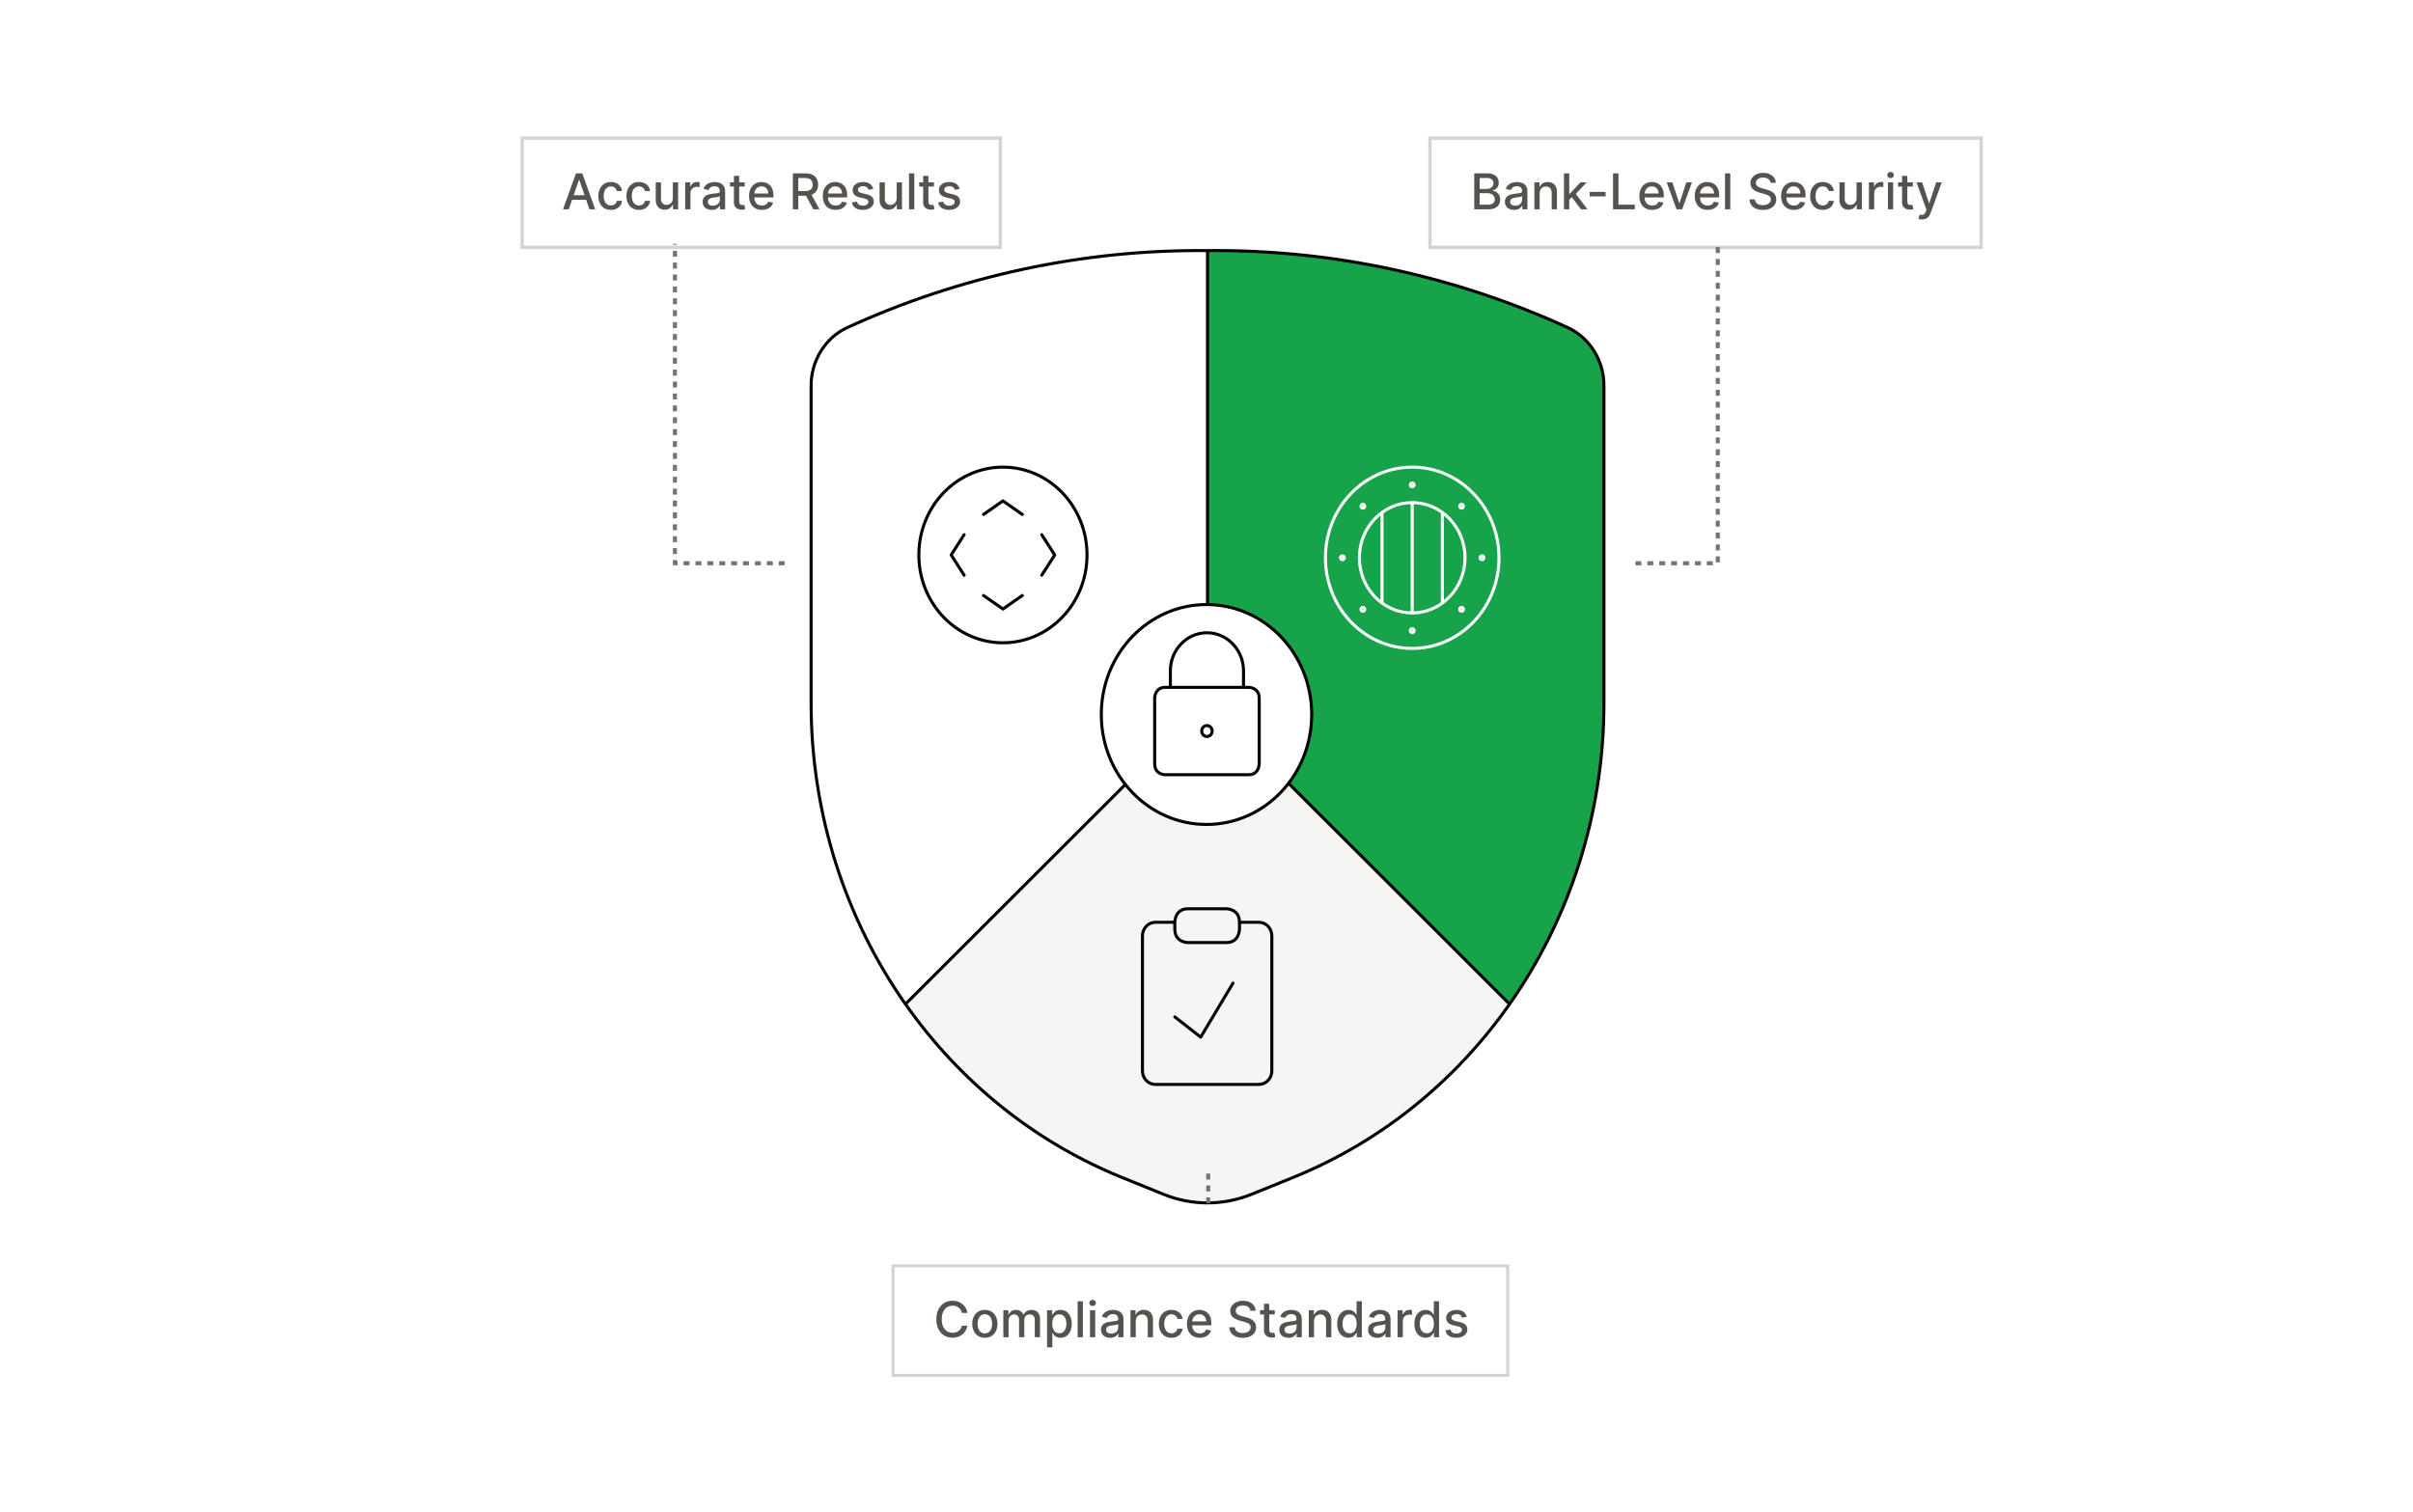 <svg width="726" height="455" viewBox="0 0 726 455" fill="none" xmlns="http://www.w3.org/2000/svg">
<g style="mix-blend-mode:luminosity">
<rect width="726" height="455" fill="white"/>
<path d="M482.572 211.397V116.23C482.631 108.72 478.479 101.868 471.958 98.709C437.727 82.998 400.693 75.059 363.306 75.419V211.397L454.189 302.203C472.281 276.434 482.624 244.815 482.572 211.397Z" fill="#16A34A"/>
<path d="M337.401 354.303L350.127 359.462C358.607 362.889 368.005 362.889 376.485 359.462L389.211 354.303C415.778 343.496 438.062 325.174 454.189 302.203L363.306 211.397L272.423 302.203C288.55 325.174 310.834 343.496 337.401 354.303Z" fill="#F5F5F3"/>
<path d="M244.039 116.23V211.397C243.987 244.815 254.331 276.434 272.423 302.203L363.306 211.397V75.419C325.919 75.059 288.885 82.998 254.654 98.709C248.132 101.868 243.981 108.72 244.039 116.23Z" fill="white"/>
<path d="M363.306 75.419C400.693 75.059 437.727 82.998 471.958 98.709C478.479 101.868 482.631 108.72 482.572 116.23V211.397C482.624 244.815 472.281 276.434 454.189 302.203M363.306 75.419C325.919 75.059 288.885 82.998 254.654 98.709C248.132 101.868 243.981 108.72 244.039 116.23V211.397C243.987 244.815 254.331 276.434 272.423 302.203M363.306 75.419V211.397M363.306 211.397L272.423 302.203M363.306 211.397L454.189 302.203M272.423 302.203C288.55 325.174 310.834 343.496 337.401 354.303L350.127 359.462C358.607 362.889 368.005 362.889 376.485 359.462L389.211 354.303C415.778 343.496 438.062 325.174 454.189 302.203" stroke="black" stroke-width="0.917" stroke-linecap="round" stroke-linejoin="round"/>
<path d="M295.915 154.823L301.754 150.756L307.592 154.823M295.915 179.223L301.754 183.289L307.592 179.223M313.43 160.923L317.322 167.023L313.43 173.123M290.077 160.923L286.185 167.023L290.077 173.123M276.455 167.023C276.455 181.621 287.781 193.456 301.754 193.456C315.726 193.456 327.052 181.621 327.052 167.023C327.052 152.424 315.726 140.59 301.754 140.59C287.781 140.59 276.455 152.424 276.455 167.023Z" stroke="black" stroke-width="0.917" stroke-linecap="round" stroke-linejoin="round"/>
<path d="M424.89 184.475C416.112 184.475 408.997 177.041 408.997 167.87C408.997 158.699 416.112 151.265 424.89 151.265M424.89 184.475C433.667 184.475 440.782 177.041 440.782 167.87C440.782 158.699 433.667 151.265 424.89 151.265M424.89 184.475V151.265M415.808 154.251V181.496M433.971 154.239V181.496M424.89 145.334C425.203 145.334 425.457 145.6 425.457 145.927C425.457 146.255 425.203 146.52 424.89 146.52C424.576 146.52 424.322 146.255 424.322 145.927C424.322 145.6 424.576 145.334 424.89 145.334ZM446.458 167.87C446.458 168.198 446.204 168.463 445.891 168.463C445.577 168.463 445.323 168.198 445.323 167.87C445.323 167.542 445.577 167.277 445.891 167.277C446.204 167.277 446.458 167.542 446.458 167.87ZM424.89 190.406C424.577 190.404 424.323 190.14 424.322 189.813C424.323 189.486 424.577 189.221 424.89 189.22C425.203 189.22 425.457 189.485 425.457 189.813C425.457 190.14 425.203 190.406 424.89 190.406ZM403.321 167.87C403.321 167.542 403.575 167.277 403.888 167.277C404.202 167.277 404.456 167.542 404.456 167.87C404.456 168.198 404.202 168.463 403.888 168.463C403.575 168.463 403.321 168.198 403.321 167.87ZM409.637 151.936C409.744 151.825 409.888 151.762 410.039 151.762C410.19 151.762 410.334 151.825 410.441 151.936C410.662 152.168 410.662 152.542 410.441 152.773C410.334 152.885 410.19 152.948 410.039 152.948C409.888 152.948 409.744 152.885 409.637 152.773C409.416 152.542 409.416 152.168 409.637 151.936ZM440.14 151.934C440.247 152.045 440.307 152.196 440.307 152.354C440.307 152.511 440.247 152.662 440.14 152.773C439.918 153.004 439.56 153.004 439.338 152.773C439.232 152.662 439.172 152.511 439.172 152.354C439.172 152.196 439.232 152.045 439.338 151.934C439.56 151.703 439.918 151.703 440.14 151.934ZM440.142 183.804C439.92 184.035 439.561 184.035 439.338 183.804C439.118 183.572 439.118 183.198 439.338 182.966C439.445 182.855 439.589 182.792 439.74 182.792C439.891 182.792 440.036 182.855 440.142 182.966C440.363 183.198 440.363 183.572 440.142 183.804ZM409.639 183.806C409.533 183.695 409.473 183.544 409.473 183.386C409.473 183.229 409.533 183.078 409.639 182.966C409.861 182.736 410.219 182.736 410.441 182.966C410.548 183.078 410.608 183.229 410.608 183.386C410.608 183.544 410.548 183.695 410.441 183.806C410.219 184.037 409.861 184.037 409.639 183.806ZM398.78 167.87C398.78 182.936 410.47 195.15 424.89 195.15C439.309 195.15 450.999 182.936 450.999 167.87C450.999 152.804 439.309 140.59 424.89 140.59C410.47 140.59 398.78 152.804 398.78 167.87Z" stroke="white" stroke-width="0.917" stroke-linecap="round" stroke-linejoin="round"/>
<path d="M372.925 277.578H378.763C380.912 277.578 382.655 279.399 382.655 281.645V322.31C382.655 324.556 380.912 326.377 378.763 326.377H347.626C345.476 326.377 343.734 324.556 343.734 322.31V281.645C343.734 279.399 345.476 277.578 347.626 277.578H353.464M372.925 277.578C372.925 273.511 369.033 273.511 369.033 273.511H357.356C353.464 273.511 353.464 277.578 353.464 277.578M372.925 277.578V279.611C372.925 279.611 372.925 283.678 369.033 283.678H357.356C357.356 283.678 353.464 283.678 353.464 279.611V277.578M353.464 306.044L361.248 312.144L370.979 295.878" stroke="black" stroke-width="0.917" stroke-linecap="round" stroke-linejoin="round"/>
<path d="M363 181.948C380.462 181.948 394.651 196.744 394.651 215.039C394.651 233.333 380.462 248.129 363 248.129C345.538 248.129 331.349 233.333 331.349 215.039C331.349 196.744 345.538 181.948 363 181.948Z" fill="white" stroke="black" stroke-width="0.917"/>
<path d="M374.14 206.868V201.938C374.14 195.585 369.211 190.435 363.131 190.435C357.051 190.435 352.122 195.585 352.122 201.938L352.122 206.868M350.549 206.868H375.713C375.713 206.868 378.859 206.868 378.859 210.155V229.874C378.859 229.874 378.859 233.16 375.713 233.16H350.549C350.549 233.16 347.404 233.16 347.404 229.874V210.155C347.404 210.155 347.404 206.868 350.549 206.868ZM361.558 220.014C361.558 220.922 362.262 221.657 363.131 221.657C364 221.657 364.704 220.922 364.704 220.014C364.704 219.107 364 218.371 363.131 218.371C362.262 218.371 361.558 219.107 361.558 220.014Z" stroke="black" stroke-width="0.917" stroke-linecap="round" stroke-linejoin="round"/>
<rect x="430.224" y="41.558" width="165.84" height="32.896" stroke="#D5D3D1" stroke-width="0.993"/>
<path d="M443.554 63.006V52.173H447.521C448.29 52.173 448.926 52.3 449.431 52.553C449.935 52.804 450.312 53.144 450.563 53.574C450.813 54.001 450.938 54.483 450.938 55.019C450.938 55.47 450.855 55.851 450.69 56.161C450.524 56.468 450.302 56.715 450.023 56.902C449.748 57.085 449.445 57.219 449.113 57.304V57.409C449.473 57.427 449.824 57.543 450.166 57.759C450.511 57.97 450.797 58.272 451.023 58.663C451.249 59.054 451.361 59.531 451.361 60.091C451.361 60.645 451.231 61.142 450.97 61.583C450.713 62.02 450.314 62.368 449.774 62.625C449.235 62.879 448.546 63.006 447.706 63.006H443.554ZM445.188 61.604H447.548C448.33 61.604 448.891 61.453 449.23 61.149C449.568 60.846 449.737 60.467 449.737 60.012C449.737 59.67 449.651 59.356 449.478 59.07C449.305 58.785 449.059 58.557 448.738 58.388C448.42 58.219 448.043 58.134 447.606 58.134H445.188V61.604ZM445.188 56.859H447.378C447.745 56.859 448.075 56.789 448.367 56.648C448.664 56.507 448.898 56.309 449.071 56.055C449.247 55.798 449.335 55.495 449.335 55.145C449.335 54.698 449.178 54.322 448.865 54.019C448.551 53.715 448.069 53.564 447.421 53.564H445.188V56.859ZM455.538 63.186C455.023 63.186 454.557 63.091 454.141 62.9C453.725 62.706 453.395 62.426 453.152 62.059C452.912 61.692 452.792 61.243 452.792 60.71C452.792 60.252 452.88 59.874 453.057 59.578C453.233 59.282 453.471 59.047 453.771 58.875C454.071 58.702 454.406 58.571 454.776 58.483C455.146 58.395 455.523 58.328 455.908 58.282C456.395 58.226 456.789 58.18 457.093 58.145C457.396 58.106 457.616 58.044 457.754 57.96C457.891 57.875 457.96 57.737 457.96 57.547V57.51C457.96 57.048 457.83 56.69 457.569 56.436C457.311 56.182 456.927 56.055 456.416 56.055C455.883 56.055 455.464 56.173 455.157 56.41C454.853 56.642 454.644 56.902 454.527 57.187L453.041 56.849C453.217 56.355 453.475 55.956 453.813 55.653C454.155 55.346 454.548 55.124 454.993 54.987C455.437 54.846 455.904 54.775 456.395 54.775C456.719 54.775 457.063 54.814 457.426 54.892C457.793 54.966 458.135 55.103 458.452 55.304C458.773 55.505 459.036 55.793 459.24 56.166C459.445 56.537 459.547 57.018 459.547 57.61V63.006H458.003V61.895H457.939C457.837 62.1 457.683 62.301 457.479 62.498C457.274 62.696 457.012 62.86 456.691 62.99C456.37 63.12 455.985 63.186 455.538 63.186ZM455.881 61.916C456.319 61.916 456.692 61.83 457.003 61.657C457.317 61.484 457.555 61.259 457.717 60.98C457.883 60.698 457.966 60.396 457.966 60.075V59.028C457.909 59.084 457.8 59.137 457.638 59.187C457.479 59.233 457.297 59.273 457.093 59.308C456.888 59.34 456.689 59.37 456.495 59.398C456.301 59.423 456.139 59.444 456.008 59.462C455.702 59.501 455.421 59.566 455.167 59.658C454.917 59.749 454.716 59.882 454.564 60.054C454.416 60.224 454.342 60.449 454.342 60.731C454.342 61.123 454.487 61.419 454.776 61.62C455.065 61.818 455.434 61.916 455.881 61.916ZM463.235 58.182V63.006H461.654V54.881H463.172V56.203H463.272C463.459 55.773 463.752 55.428 464.15 55.167C464.553 54.906 465.059 54.775 465.669 54.775C466.222 54.775 466.707 54.892 467.123 55.124C467.539 55.353 467.862 55.696 468.091 56.151C468.321 56.605 468.435 57.168 468.435 57.838V63.006H466.854V58.028C466.854 57.439 466.7 56.979 466.393 56.648C466.087 56.313 465.665 56.145 465.129 56.145C464.762 56.145 464.436 56.225 464.15 56.383C463.868 56.542 463.644 56.775 463.479 57.081C463.316 57.385 463.235 57.752 463.235 58.182ZM472.011 60.25L472 58.319H472.275L475.513 54.881H477.406L473.714 58.795H473.466L472.011 60.25ZM470.556 63.006V52.173H472.138V63.006H470.556ZM475.687 63.006L472.778 59.145L473.868 58.039L477.629 63.006H475.687ZM483.082 57.743V59.113H478.279V57.743H483.082ZM485.317 63.006V52.173H486.952V61.599H491.86V63.006H485.317ZM497.1 63.17C496.299 63.17 495.61 62.999 495.032 62.657C494.457 62.311 494.012 61.826 493.699 61.202C493.388 60.574 493.233 59.839 493.233 58.996C493.233 58.164 493.388 57.431 493.699 56.796C494.012 56.161 494.45 55.666 495.01 55.309C495.575 54.953 496.234 54.775 496.989 54.775C497.447 54.775 497.892 54.851 498.322 55.003C498.752 55.154 499.138 55.392 499.48 55.717C499.822 56.041 500.092 56.463 500.29 56.981C500.487 57.496 500.586 58.122 500.586 58.859V59.419H494.127V58.235H499.036C499.036 57.819 498.951 57.45 498.782 57.129C498.613 56.805 498.375 56.549 498.068 56.362C497.765 56.175 497.408 56.082 496.999 56.082C496.555 56.082 496.167 56.191 495.836 56.41C495.508 56.625 495.254 56.907 495.074 57.256C494.898 57.602 494.809 57.977 494.809 58.383V59.308C494.809 59.852 494.905 60.313 495.095 60.694C495.289 61.075 495.559 61.366 495.904 61.567C496.25 61.765 496.654 61.863 497.116 61.863C497.416 61.863 497.689 61.821 497.936 61.736C498.183 61.648 498.396 61.518 498.576 61.345C498.756 61.172 498.893 60.959 498.988 60.705L500.485 60.975C500.365 61.416 500.15 61.802 499.84 62.133C499.533 62.461 499.147 62.717 498.682 62.9C498.22 63.08 497.692 63.17 497.1 63.17ZM509.059 54.881L506.112 63.006H504.419L501.468 54.881H503.166L505.224 61.133H505.308L507.361 54.881H509.059ZM513.77 63.17C512.97 63.17 512.28 62.999 511.702 62.657C511.127 62.311 510.683 61.826 510.369 61.202C510.059 60.574 509.904 59.839 509.904 58.996C509.904 58.164 510.059 57.431 510.369 56.796C510.683 56.161 511.12 55.666 511.681 55.309C512.245 54.953 512.905 54.775 513.659 54.775C514.118 54.775 514.562 54.851 514.992 55.003C515.422 55.154 515.809 55.392 516.151 55.717C516.493 56.041 516.763 56.463 516.96 56.981C517.157 57.496 517.256 58.122 517.256 58.859V59.419H510.798V58.235H515.706C515.706 57.819 515.622 57.45 515.452 57.129C515.283 56.805 515.045 56.549 514.738 56.362C514.435 56.175 514.079 56.082 513.67 56.082C513.225 56.082 512.838 56.191 512.506 56.41C512.178 56.625 511.924 56.907 511.744 57.256C511.568 57.602 511.48 57.977 511.48 58.383V59.308C511.48 59.852 511.575 60.313 511.766 60.694C511.959 61.075 512.229 61.366 512.575 61.567C512.92 61.765 513.324 61.863 513.786 61.863C514.086 61.863 514.359 61.821 514.606 61.736C514.853 61.648 515.066 61.518 515.246 61.345C515.426 61.172 515.564 60.959 515.659 60.705L517.156 60.975C517.036 61.416 516.821 61.802 516.51 62.133C516.204 62.461 515.817 62.717 515.352 62.9C514.89 63.08 514.363 63.17 513.77 63.17ZM520.593 52.173V63.006H519.011V52.173H520.593ZM532.698 55.019C532.642 54.518 532.409 54.13 532 53.855C531.591 53.576 531.076 53.437 530.455 53.437C530.011 53.437 529.627 53.507 529.302 53.648C528.978 53.786 528.726 53.976 528.546 54.22C528.369 54.46 528.281 54.733 528.281 55.04C528.281 55.297 528.341 55.519 528.461 55.706C528.584 55.893 528.745 56.05 528.942 56.177C529.143 56.3 529.359 56.404 529.588 56.489C529.817 56.57 530.037 56.637 530.249 56.69L531.307 56.965C531.653 57.05 532.007 57.164 532.37 57.309C532.733 57.453 533.07 57.644 533.38 57.88C533.691 58.117 533.941 58.409 534.132 58.758C534.326 59.107 534.423 59.525 534.423 60.012C534.423 60.626 534.264 61.17 533.946 61.647C533.633 62.123 533.176 62.498 532.576 62.773C531.98 63.048 531.259 63.186 530.413 63.186C529.602 63.186 528.9 63.057 528.308 62.8C527.715 62.542 527.251 62.177 526.916 61.705C526.581 61.229 526.396 60.664 526.361 60.012H528.001C528.033 60.403 528.16 60.73 528.382 60.991C528.607 61.248 528.895 61.44 529.244 61.567C529.597 61.691 529.983 61.752 530.402 61.752C530.864 61.752 531.275 61.68 531.635 61.535C531.998 61.387 532.284 61.183 532.492 60.922C532.7 60.657 532.804 60.349 532.804 59.996C532.804 59.675 532.712 59.413 532.529 59.208C532.349 59.003 532.104 58.834 531.794 58.7C531.487 58.566 531.139 58.448 530.751 58.346L529.471 57.997C528.604 57.76 527.916 57.413 527.408 56.955C526.904 56.496 526.652 55.889 526.652 55.135C526.652 54.511 526.821 53.966 527.16 53.5C527.498 53.035 527.957 52.673 528.535 52.416C529.113 52.155 529.766 52.025 530.492 52.025C531.226 52.025 531.873 52.153 532.434 52.411C532.998 52.668 533.442 53.023 533.767 53.474C534.091 53.922 534.26 54.437 534.274 55.019H532.698ZM539.751 63.17C538.95 63.17 538.261 62.999 537.682 62.657C537.107 62.311 536.663 61.826 536.349 61.202C536.039 60.574 535.884 59.839 535.884 58.996C535.884 58.164 536.039 57.431 536.349 56.796C536.663 56.161 537.1 55.666 537.661 55.309C538.225 54.953 538.885 54.775 539.639 54.775C540.098 54.775 540.542 54.851 540.972 55.003C541.403 55.154 541.789 55.392 542.131 55.717C542.473 56.041 542.743 56.463 542.94 56.981C543.138 57.496 543.236 58.122 543.236 58.859V59.419H536.778V58.235H541.687C541.687 57.819 541.602 57.45 541.433 57.129C541.263 56.805 541.025 56.549 540.719 56.362C540.415 56.175 540.059 56.082 539.65 56.082C539.206 56.082 538.818 56.191 538.486 56.41C538.158 56.625 537.904 56.907 537.725 57.256C537.548 57.602 537.46 57.977 537.46 58.383V59.308C537.46 59.852 537.555 60.313 537.746 60.694C537.94 61.075 538.209 61.366 538.555 61.567C538.901 61.765 539.304 61.863 539.766 61.863C540.066 61.863 540.339 61.821 540.586 61.736C540.833 61.648 541.047 61.518 541.226 61.345C541.406 61.172 541.544 60.959 541.639 60.705L543.136 60.975C543.016 61.416 542.801 61.802 542.491 62.133C542.184 62.461 541.798 62.717 541.332 62.9C540.87 63.08 540.343 63.17 539.751 63.17ZM548.414 63.17C547.627 63.17 546.95 62.992 546.382 62.636C545.818 62.276 545.385 61.781 545.081 61.149C544.778 60.518 544.626 59.795 544.626 58.98C544.626 58.155 544.781 57.427 545.092 56.796C545.402 56.161 545.839 55.666 546.404 55.309C546.968 54.953 547.633 54.775 548.398 54.775C549.015 54.775 549.565 54.89 550.048 55.119C550.531 55.345 550.921 55.662 551.217 56.071C551.517 56.48 551.695 56.958 551.752 57.505H550.212C550.128 57.124 549.934 56.796 549.63 56.521C549.331 56.246 548.929 56.108 548.424 56.108C547.983 56.108 547.597 56.225 547.266 56.457C546.938 56.687 546.682 57.014 546.499 57.441C546.315 57.864 546.224 58.365 546.224 58.943C546.224 59.536 546.314 60.047 546.494 60.477C546.673 60.908 546.927 61.241 547.255 61.477C547.587 61.714 547.976 61.832 548.424 61.832C548.724 61.832 548.996 61.777 549.239 61.668C549.486 61.555 549.692 61.394 549.858 61.186C550.027 60.978 550.145 60.728 550.212 60.435H551.752C551.695 60.961 551.524 61.43 551.238 61.842C550.953 62.255 550.57 62.579 550.091 62.816C549.614 63.052 549.056 63.17 548.414 63.17ZM558.59 59.636V54.881H560.177V63.006H558.621V61.599H558.537C558.35 62.033 558.05 62.394 557.638 62.683C557.229 62.969 556.719 63.112 556.109 63.112C555.587 63.112 555.125 62.997 554.723 62.768C554.324 62.535 554.011 62.191 553.781 61.736C553.556 61.282 553.443 60.719 553.443 60.049V54.881H555.025V59.859C555.025 60.412 555.178 60.853 555.485 61.181C555.792 61.509 556.19 61.673 556.68 61.673C556.976 61.673 557.271 61.599 557.564 61.451C557.86 61.303 558.105 61.079 558.299 60.779C558.496 60.479 558.593 60.098 558.59 59.636ZM562.302 63.006V54.881H563.83V56.172H563.915C564.063 55.734 564.324 55.391 564.698 55.14C565.075 54.886 565.502 54.759 565.978 54.759C566.077 54.759 566.193 54.763 566.327 54.77C566.465 54.777 566.572 54.786 566.65 54.796V56.309C566.586 56.292 566.474 56.272 566.311 56.251C566.149 56.226 565.987 56.214 565.825 56.214C565.451 56.214 565.118 56.293 564.825 56.452C564.536 56.607 564.307 56.824 564.137 57.103C563.968 57.378 563.883 57.692 563.883 58.044V63.006H562.302ZM568.019 63.006V54.881H569.6V63.006H568.019ZM568.817 53.627C568.542 53.627 568.306 53.536 568.109 53.352C567.915 53.165 567.818 52.943 567.818 52.686C567.818 52.425 567.915 52.203 568.109 52.019C568.306 51.832 568.542 51.739 568.817 51.739C569.092 51.739 569.327 51.832 569.521 52.019C569.718 52.203 569.817 52.425 569.817 52.686C569.817 52.943 569.718 53.165 569.521 53.352C569.327 53.536 569.092 53.627 568.817 53.627ZM575.521 54.881V56.151H571.083V54.881H575.521ZM572.273 52.934H573.854V60.62C573.854 60.927 573.9 61.158 573.992 61.313C574.084 61.465 574.202 61.569 574.346 61.625C574.494 61.678 574.655 61.705 574.828 61.705C574.955 61.705 575.066 61.696 575.161 61.678C575.256 61.661 575.33 61.647 575.383 61.636L575.669 62.942C575.577 62.978 575.447 63.013 575.277 63.048C575.108 63.087 574.896 63.108 574.643 63.112C574.226 63.119 573.839 63.045 573.479 62.889C573.119 62.734 572.828 62.495 572.606 62.17C572.384 61.846 572.273 61.438 572.273 60.948V52.934ZM578.27 66.053C578.034 66.053 577.819 66.033 577.625 65.995C577.431 65.959 577.286 65.921 577.191 65.878L577.572 64.582C577.861 64.66 578.118 64.693 578.344 64.683C578.57 64.672 578.769 64.588 578.942 64.429C579.118 64.27 579.273 64.011 579.407 63.651L579.603 63.112L576.63 54.881H578.323L580.381 61.186H580.465L582.523 54.881H584.221L580.873 64.09C580.717 64.513 580.52 64.871 580.28 65.164C580.04 65.46 579.755 65.683 579.423 65.831C579.092 65.979 578.707 66.053 578.27 66.053Z" fill="#56534F"/>
<rect x="268.697" y="380.973" width="184.916" height="32.971" stroke="#D5D3D1" stroke-width="0.917"/>
<path d="M291.064 395.148H289.414C289.351 394.795 289.232 394.485 289.06 394.217C288.887 393.949 288.675 393.722 288.425 393.535C288.174 393.348 287.894 393.207 287.584 393.112C287.277 393.016 286.951 392.969 286.605 392.969C285.981 392.969 285.422 393.126 284.928 393.439C284.438 393.753 284.05 394.214 283.765 394.82C283.483 395.427 283.341 396.167 283.341 397.042C283.341 397.923 283.483 398.667 283.765 399.274C284.05 399.881 284.44 400.339 284.934 400.649C285.427 400.96 285.983 401.115 286.6 401.115C286.942 401.115 287.266 401.069 287.573 400.977C287.884 400.882 288.164 400.743 288.414 400.559C288.665 400.376 288.876 400.152 289.049 399.888C289.225 399.62 289.347 399.313 289.414 398.967L291.064 398.972C290.976 399.505 290.805 399.995 290.551 400.443C290.301 400.887 289.978 401.272 289.583 401.596C289.192 401.917 288.744 402.166 288.24 402.342C287.735 402.518 287.185 402.606 286.589 402.606C285.651 402.606 284.816 402.384 284.082 401.94C283.349 401.492 282.77 400.852 282.347 400.02C281.927 399.188 281.718 398.195 281.718 397.042C281.718 395.885 281.929 394.892 282.352 394.064C282.775 393.231 283.354 392.593 284.087 392.149C284.821 391.701 285.655 391.477 286.589 391.477C287.164 391.477 287.7 391.56 288.197 391.726C288.698 391.888 289.148 392.128 289.546 392.445C289.945 392.759 290.274 393.143 290.535 393.598C290.796 394.05 290.973 394.566 291.064 395.148ZM296.316 402.622C295.554 402.622 294.889 402.448 294.322 402.099C293.754 401.75 293.313 401.261 292.999 400.633C292.685 400.006 292.528 399.272 292.528 398.433C292.528 397.59 292.685 396.853 292.999 396.222C293.313 395.591 293.754 395.1 294.322 394.751C294.889 394.402 295.554 394.228 296.316 394.228C297.077 394.228 297.742 394.402 298.31 394.751C298.878 395.1 299.319 395.591 299.632 396.222C299.946 396.853 300.103 397.59 300.103 398.433C300.103 399.272 299.946 400.006 299.632 400.633C299.319 401.261 298.878 401.75 298.31 402.099C297.742 402.448 297.077 402.622 296.316 402.622ZM296.321 401.295C296.815 401.295 297.224 401.164 297.548 400.903C297.873 400.642 298.112 400.295 298.268 399.861C298.426 399.427 298.506 398.95 298.506 398.428C298.506 397.909 298.426 397.433 298.268 396.999C298.112 396.562 297.873 396.211 297.548 395.947C297.224 395.682 296.815 395.55 296.321 395.55C295.824 395.55 295.411 395.682 295.083 395.947C294.759 396.211 294.517 396.562 294.359 396.999C294.203 397.433 294.126 397.909 294.126 398.428C294.126 398.95 294.203 399.427 294.359 399.861C294.517 400.295 294.759 400.642 295.083 400.903C295.411 401.164 295.824 401.295 296.321 401.295ZM301.869 402.458V394.333H303.387V395.656H303.487C303.656 395.208 303.933 394.859 304.318 394.608C304.702 394.355 305.162 394.228 305.698 394.228C306.241 394.228 306.696 394.355 307.063 394.608C307.433 394.862 307.707 395.212 307.883 395.656H307.968C308.162 395.222 308.47 394.877 308.893 394.619C309.316 394.358 309.821 394.228 310.406 394.228C311.143 394.228 311.744 394.459 312.21 394.921C312.679 395.383 312.913 396.079 312.913 397.01V402.458H311.332V397.158C311.332 396.608 311.182 396.21 310.882 395.963C310.582 395.716 310.225 395.592 309.808 395.592C309.294 395.592 308.893 395.751 308.608 396.068C308.322 396.382 308.179 396.786 308.179 397.28V402.458H306.603V397.058C306.603 396.617 306.465 396.262 306.19 395.994C305.915 395.726 305.557 395.592 305.116 395.592C304.817 395.592 304.54 395.672 304.286 395.83C304.036 395.986 303.833 396.202 303.678 396.481C303.526 396.76 303.45 397.082 303.45 397.449V402.458H301.869ZM315.033 405.505V394.333H316.578V395.651H316.71C316.802 395.481 316.934 395.286 317.107 395.063C317.28 394.841 317.519 394.647 317.826 394.482C318.133 394.312 318.539 394.228 319.043 394.228C319.699 394.228 320.284 394.393 320.799 394.725C321.314 395.056 321.718 395.534 322.01 396.158C322.307 396.783 322.455 397.534 322.455 398.412C322.455 399.29 322.308 400.043 322.016 400.67C321.723 401.295 321.321 401.776 320.81 402.115C320.298 402.45 319.715 402.617 319.059 402.617C318.565 402.617 318.161 402.534 317.847 402.368C317.537 402.203 317.294 402.009 317.117 401.787C316.941 401.564 316.805 401.367 316.71 401.194H316.615V405.505H315.033ZM316.583 398.396C316.583 398.967 316.666 399.468 316.832 399.898C316.997 400.328 317.237 400.665 317.551 400.908C317.865 401.148 318.249 401.268 318.704 401.268C319.177 401.268 319.572 401.143 319.889 400.893C320.207 400.639 320.446 400.295 320.609 399.861C320.774 399.427 320.857 398.939 320.857 398.396C320.857 397.86 320.776 397.379 320.614 396.952C320.455 396.525 320.215 396.188 319.894 395.941C319.577 395.695 319.18 395.571 318.704 395.571C318.246 395.571 317.858 395.689 317.541 395.926C317.227 396.162 316.989 396.492 316.826 396.915C316.664 397.338 316.583 397.832 316.583 398.396ZM325.808 391.625V402.458H324.227V391.625H325.808ZM327.936 402.458V394.333H329.518V402.458H327.936ZM328.735 393.08C328.46 393.08 328.224 392.988 328.026 392.805C327.832 392.618 327.735 392.396 327.735 392.138C327.735 391.877 327.832 391.655 328.026 391.472C328.224 391.285 328.46 391.191 328.735 391.191C329.01 391.191 329.244 391.285 329.438 391.472C329.636 391.655 329.735 391.877 329.735 392.138C329.735 392.396 329.636 392.618 329.438 392.805C329.244 392.988 329.01 393.08 328.735 393.08ZM334.01 402.638C333.495 402.638 333.03 402.543 332.614 402.353C332.197 402.159 331.868 401.878 331.624 401.512C331.385 401.145 331.265 400.695 331.265 400.163C331.265 399.704 331.353 399.327 331.529 399.031C331.705 398.734 331.943 398.5 332.243 398.327C332.543 398.154 332.878 398.024 333.248 397.936C333.619 397.848 333.996 397.781 334.38 397.735C334.867 397.678 335.262 397.632 335.565 397.597C335.868 397.558 336.089 397.497 336.226 397.412C336.364 397.327 336.433 397.19 336.433 396.999V396.962C336.433 396.5 336.302 396.142 336.041 395.889C335.784 395.635 335.399 395.508 334.888 395.508C334.356 395.508 333.936 395.626 333.629 395.862C333.326 396.095 333.116 396.354 333 396.64L331.513 396.301C331.69 395.807 331.947 395.409 332.286 395.106C332.628 394.799 333.021 394.577 333.465 394.439C333.909 394.298 334.377 394.228 334.867 394.228C335.191 394.228 335.535 394.266 335.898 394.344C336.265 394.418 336.607 394.556 336.925 394.757C337.245 394.958 337.508 395.245 337.713 395.619C337.917 395.989 338.02 396.47 338.02 397.063V402.458H336.475V401.348H336.411C336.309 401.552 336.156 401.753 335.951 401.951C335.747 402.148 335.484 402.312 335.163 402.443C334.842 402.573 334.458 402.638 334.01 402.638ZM334.354 401.369C334.791 401.369 335.165 401.282 335.475 401.11C335.789 400.937 336.027 400.711 336.189 400.432C336.355 400.15 336.438 399.849 336.438 399.528V398.481C336.382 398.537 336.272 398.59 336.11 398.639C335.951 398.685 335.77 398.726 335.565 398.761C335.361 398.793 335.161 398.823 334.967 398.851C334.773 398.875 334.611 398.897 334.481 398.914C334.174 398.953 333.894 399.018 333.64 399.11C333.389 399.202 333.188 399.334 333.037 399.507C332.889 399.676 332.815 399.902 332.815 400.184C332.815 400.575 332.959 400.871 333.248 401.072C333.537 401.27 333.906 401.369 334.354 401.369ZM341.708 397.634V402.458H340.126V394.333H341.644V395.656H341.745C341.932 395.226 342.224 394.88 342.623 394.619C343.025 394.358 343.531 394.228 344.141 394.228C344.695 394.228 345.18 394.344 345.596 394.577C346.012 394.806 346.334 395.148 346.564 395.603C346.793 396.058 346.908 396.62 346.908 397.29V402.458H345.326V397.481C345.326 396.892 345.173 396.432 344.866 396.1C344.559 395.765 344.138 395.598 343.601 395.598C343.235 395.598 342.909 395.677 342.623 395.836C342.341 395.994 342.117 396.227 341.951 396.534C341.789 396.837 341.708 397.204 341.708 397.634ZM352.451 402.622C351.665 402.622 350.988 402.444 350.42 402.088C349.856 401.728 349.422 401.233 349.119 400.602C348.815 399.97 348.664 399.248 348.664 398.433C348.664 397.608 348.819 396.88 349.129 396.248C349.44 395.614 349.877 395.118 350.441 394.762C351.005 394.406 351.67 394.228 352.435 394.228C353.052 394.228 353.603 394.342 354.086 394.571C354.569 394.797 354.958 395.115 355.255 395.524C355.554 395.933 355.732 396.411 355.789 396.957H354.25C354.165 396.576 353.971 396.248 353.668 395.973C353.368 395.698 352.966 395.561 352.462 395.561C352.021 395.561 351.635 395.677 351.303 395.91C350.975 396.139 350.72 396.467 350.536 396.894C350.353 397.317 350.261 397.818 350.261 398.396C350.261 398.988 350.351 399.5 350.531 399.93C350.711 400.36 350.965 400.693 351.293 400.93C351.624 401.166 352.014 401.284 352.462 401.284C352.761 401.284 353.033 401.229 353.276 401.12C353.523 401.007 353.729 400.847 353.895 400.639C354.064 400.431 354.183 400.18 354.25 399.888H355.789C355.732 400.413 355.561 400.882 355.276 401.295C354.99 401.707 354.608 402.032 354.128 402.268C353.652 402.504 353.093 402.622 352.451 402.622ZM360.982 402.622C360.182 402.622 359.492 402.451 358.914 402.109C358.339 401.764 357.895 401.279 357.581 400.655C357.27 400.027 357.115 399.292 357.115 398.449C357.115 397.617 357.27 396.883 357.581 396.248C357.895 395.614 358.332 395.118 358.893 394.762C359.457 394.406 360.116 394.228 360.871 394.228C361.329 394.228 361.774 394.303 362.204 394.455C362.634 394.607 363.02 394.845 363.362 395.169C363.704 395.494 363.974 395.915 364.172 396.433C364.369 396.948 364.468 397.574 364.468 398.311V398.872H358.009V397.687H362.918C362.918 397.271 362.833 396.902 362.664 396.582C362.495 396.257 362.257 396.001 361.95 395.815C361.647 395.628 361.291 395.534 360.882 395.534C360.437 395.534 360.049 395.644 359.718 395.862C359.39 396.077 359.136 396.359 358.956 396.708C358.78 397.054 358.692 397.43 358.692 397.835V398.761C358.692 399.304 358.787 399.766 358.977 400.147C359.171 400.528 359.441 400.819 359.787 401.02C360.132 401.217 360.536 401.316 360.998 401.316C361.298 401.316 361.571 401.273 361.818 401.189C362.065 401.101 362.278 400.97 362.458 400.797C362.638 400.625 362.775 400.411 362.87 400.157L364.367 400.427C364.248 400.868 364.032 401.254 363.722 401.586C363.415 401.914 363.029 402.169 362.564 402.353C362.102 402.532 361.574 402.622 360.982 402.622ZM376.2 394.471C376.144 393.97 375.911 393.582 375.502 393.307C375.093 393.029 374.578 392.889 373.958 392.889C373.513 392.889 373.129 392.96 372.804 393.101C372.48 393.238 372.228 393.429 372.048 393.672C371.872 393.912 371.784 394.185 371.784 394.492C371.784 394.75 371.844 394.972 371.963 395.159C372.087 395.346 372.247 395.502 372.445 395.629C372.646 395.753 372.861 395.857 373.09 395.941C373.319 396.023 373.54 396.09 373.751 396.142L374.809 396.418C375.155 396.502 375.509 396.617 375.872 396.761C376.236 396.906 376.572 397.096 376.883 397.333C377.193 397.569 377.444 397.862 377.634 398.211C377.828 398.56 377.925 398.978 377.925 399.464C377.925 400.078 377.766 400.623 377.449 401.099C377.135 401.575 376.678 401.951 376.079 402.226C375.483 402.501 374.762 402.638 373.915 402.638C373.104 402.638 372.402 402.51 371.81 402.252C371.218 401.995 370.754 401.63 370.419 401.157C370.084 400.681 369.899 400.117 369.863 399.464H371.503C371.535 399.856 371.662 400.182 371.884 400.443C372.11 400.7 372.397 400.893 372.746 401.02C373.099 401.143 373.485 401.205 373.905 401.205C374.367 401.205 374.778 401.132 375.137 400.988C375.5 400.84 375.786 400.635 375.994 400.374C376.202 400.11 376.306 399.801 376.306 399.449C376.306 399.128 376.215 398.865 376.031 398.66C375.851 398.456 375.606 398.287 375.296 398.153C374.989 398.019 374.642 397.9 374.254 397.798L372.974 397.449C372.106 397.213 371.419 396.865 370.911 396.407C370.406 395.949 370.154 395.342 370.154 394.587C370.154 393.963 370.324 393.418 370.662 392.953C371.001 392.487 371.459 392.126 372.037 391.868C372.616 391.607 373.268 391.477 373.995 391.477C374.728 391.477 375.375 391.606 375.936 391.863C376.5 392.121 376.945 392.475 377.269 392.926C377.593 393.374 377.763 393.889 377.777 394.471H376.2ZM383.544 394.333V395.603H379.106V394.333H383.544ZM380.296 392.387H381.878V400.073C381.878 400.38 381.923 400.611 382.015 400.766C382.107 400.917 382.225 401.021 382.37 401.078C382.518 401.131 382.678 401.157 382.851 401.157C382.978 401.157 383.089 401.148 383.184 401.131C383.279 401.113 383.353 401.099 383.406 401.088L383.692 402.395C383.6 402.43 383.47 402.465 383.301 402.501C383.131 402.539 382.92 402.561 382.666 402.564C382.25 402.571 381.862 402.497 381.502 402.342C381.142 402.187 380.851 401.947 380.629 401.623C380.407 401.298 380.296 400.891 380.296 400.401V392.387ZM387.658 402.638C387.143 402.638 386.678 402.543 386.261 402.353C385.845 402.159 385.516 401.878 385.272 401.512C385.032 401.145 384.913 400.695 384.913 400.163C384.913 399.704 385.001 399.327 385.177 399.031C385.353 398.734 385.591 398.5 385.891 398.327C386.191 398.154 386.526 398.024 386.896 397.936C387.266 397.848 387.644 397.781 388.028 397.735C388.515 397.678 388.91 397.632 389.213 397.597C389.516 397.558 389.737 397.497 389.874 397.412C390.012 397.327 390.081 397.19 390.081 396.999V396.962C390.081 396.5 389.95 396.142 389.689 395.889C389.432 395.635 389.047 395.508 388.536 395.508C388.003 395.508 387.584 395.626 387.277 395.862C386.974 396.095 386.764 396.354 386.648 396.64L385.161 396.301C385.337 395.807 385.595 395.409 385.933 395.106C386.276 394.799 386.669 394.577 387.113 394.439C387.557 394.298 388.025 394.228 388.515 394.228C388.839 394.228 389.183 394.266 389.546 394.344C389.913 394.418 390.255 394.556 390.573 394.757C390.893 394.958 391.156 395.245 391.361 395.619C391.565 395.989 391.667 396.47 391.667 397.063V402.458H390.123V401.348H390.059C389.957 401.552 389.804 401.753 389.599 401.951C389.395 402.148 389.132 402.312 388.811 402.443C388.49 402.573 388.106 402.638 387.658 402.638ZM388.002 401.369C388.439 401.369 388.813 401.282 389.123 401.11C389.437 400.937 389.675 400.711 389.837 400.432C390.003 400.15 390.086 399.849 390.086 399.528V398.481C390.029 398.537 389.92 398.59 389.758 398.639C389.599 398.685 389.418 398.726 389.213 398.761C389.009 398.793 388.809 398.823 388.615 398.851C388.421 398.875 388.259 398.897 388.129 398.914C387.822 398.953 387.542 399.018 387.288 399.11C387.037 399.202 386.836 399.334 386.685 399.507C386.536 399.676 386.462 399.902 386.462 400.184C386.462 400.575 386.607 400.871 386.896 401.072C387.185 401.27 387.554 401.369 388.002 401.369ZM395.356 397.634V402.458H393.774V394.333H395.292V395.656H395.393C395.58 395.226 395.872 394.88 396.271 394.619C396.673 394.358 397.179 394.228 397.789 394.228C398.343 394.228 398.827 394.344 399.244 394.577C399.66 394.806 399.982 395.148 400.212 395.603C400.441 396.058 400.555 396.62 400.555 397.29V402.458H398.974V397.481C398.974 396.892 398.82 396.432 398.514 396.1C398.207 395.765 397.785 395.598 397.249 395.598C396.883 395.598 396.556 395.677 396.271 395.836C395.989 395.994 395.765 396.227 395.599 396.534C395.437 396.837 395.356 397.204 395.356 397.634ZM405.718 402.617C405.062 402.617 404.477 402.45 403.962 402.115C403.451 401.776 403.049 401.295 402.756 400.67C402.467 400.043 402.322 399.29 402.322 398.412C402.322 397.534 402.469 396.783 402.761 396.158C403.057 395.534 403.463 395.056 403.978 394.725C404.493 394.393 405.076 394.228 405.729 394.228C406.233 394.228 406.639 394.312 406.945 394.482C407.256 394.647 407.496 394.841 407.665 395.063C407.838 395.286 407.972 395.481 408.067 395.651H408.162V391.625H409.744V402.458H408.199V401.194H408.067C407.972 401.367 407.834 401.564 407.654 401.787C407.478 402.009 407.235 402.203 406.924 402.368C406.614 402.534 406.212 402.617 405.718 402.617ZM406.067 401.268C406.522 401.268 406.907 401.148 407.22 400.908C407.538 400.665 407.778 400.328 407.94 399.898C408.106 399.468 408.188 398.967 408.188 398.396C408.188 397.832 408.107 397.338 407.945 396.915C407.783 396.492 407.545 396.162 407.231 395.926C406.917 395.689 406.529 395.571 406.067 395.571C405.591 395.571 405.194 395.695 404.877 395.941C404.56 396.188 404.32 396.525 404.158 396.952C403.999 397.379 403.92 397.86 403.92 398.396C403.92 398.939 404.001 399.427 404.163 399.861C404.325 400.295 404.565 400.639 404.882 400.893C405.203 401.143 405.598 401.268 406.067 401.268ZM414.365 402.638C413.851 402.638 413.385 402.543 412.969 402.353C412.553 402.159 412.223 401.878 411.98 401.512C411.74 401.145 411.62 400.695 411.62 400.163C411.62 399.704 411.708 399.327 411.885 399.031C412.061 398.734 412.299 398.5 412.599 398.327C412.898 398.154 413.233 398.024 413.604 397.936C413.974 397.848 414.351 397.781 414.736 397.735C415.222 397.678 415.617 397.632 415.921 397.597C416.224 397.558 416.444 397.497 416.582 397.412C416.719 397.327 416.788 397.19 416.788 396.999V396.962C416.788 396.5 416.658 396.142 416.397 395.889C416.139 395.635 415.755 395.508 415.244 395.508C414.711 395.508 414.291 395.626 413.985 395.862C413.681 396.095 413.472 396.354 413.355 396.64L411.869 396.301C412.045 395.807 412.302 395.409 412.641 395.106C412.983 394.799 413.376 394.577 413.821 394.439C414.265 394.298 414.732 394.228 415.222 394.228C415.547 394.228 415.891 394.266 416.254 394.344C416.621 394.418 416.963 394.556 417.28 394.757C417.601 394.958 417.864 395.245 418.068 395.619C418.273 395.989 418.375 396.47 418.375 397.063V402.458H416.83V401.348H416.767C416.665 401.552 416.511 401.753 416.307 401.951C416.102 402.148 415.84 402.312 415.519 402.443C415.198 402.573 414.813 402.638 414.365 402.638ZM414.709 401.369C415.147 401.369 415.52 401.282 415.831 401.11C416.145 400.937 416.383 400.711 416.545 400.432C416.711 400.15 416.793 399.849 416.793 399.528V398.481C416.737 398.537 416.628 398.59 416.465 398.639C416.307 398.685 416.125 398.726 415.921 398.761C415.716 398.793 415.517 398.823 415.323 398.851C415.129 398.875 414.967 398.897 414.836 398.914C414.529 398.953 414.249 399.018 413.995 399.11C413.745 399.202 413.544 399.334 413.392 399.507C413.244 399.676 413.17 399.902 413.17 400.184C413.17 400.575 413.315 400.871 413.604 401.072C413.893 401.27 414.261 401.369 414.709 401.369ZM420.482 402.458V394.333H422.01V395.624H422.095C422.243 395.187 422.504 394.843 422.878 394.593C423.255 394.339 423.682 394.212 424.158 394.212C424.257 394.212 424.373 394.215 424.507 394.222C424.645 394.229 424.752 394.238 424.83 394.249V395.762C424.766 395.744 424.653 395.725 424.491 395.703C424.329 395.679 424.167 395.666 424.005 395.666C423.631 395.666 423.298 395.746 423.005 395.904C422.716 396.06 422.486 396.277 422.317 396.555C422.148 396.83 422.063 397.144 422.063 397.497V402.458H420.482ZM428.949 402.617C428.293 402.617 427.708 402.45 427.193 402.115C426.682 401.776 426.28 401.295 425.987 400.67C425.698 400.043 425.553 399.29 425.553 398.412C425.553 397.534 425.699 396.783 425.992 396.158C426.288 395.534 426.694 395.056 427.209 394.725C427.724 394.393 428.307 394.228 428.96 394.228C429.464 394.228 429.87 394.312 430.176 394.482C430.487 394.647 430.726 394.841 430.896 395.063C431.069 395.286 431.203 395.481 431.298 395.651H431.393V391.625H432.975V402.458H431.43V401.194H431.298C431.203 401.367 431.065 401.564 430.885 401.787C430.709 402.009 430.465 402.203 430.155 402.368C429.845 402.534 429.443 402.617 428.949 402.617ZM429.298 401.268C429.753 401.268 430.138 401.148 430.451 400.908C430.769 400.665 431.009 400.328 431.171 399.898C431.337 399.468 431.419 398.967 431.419 398.396C431.419 397.832 431.338 397.338 431.176 396.915C431.014 396.492 430.776 396.162 430.462 395.926C430.148 395.689 429.76 395.571 429.298 395.571C428.822 395.571 428.425 395.695 428.108 395.941C427.791 396.188 427.551 396.525 427.389 396.952C427.23 397.379 427.151 397.86 427.151 398.396C427.151 398.939 427.232 399.427 427.394 399.861C427.556 400.295 427.796 400.639 428.113 400.893C428.434 401.143 428.829 401.268 429.298 401.268ZM441.32 396.317L439.887 396.571C439.827 396.388 439.732 396.213 439.601 396.047C439.474 395.882 439.301 395.746 439.083 395.64C438.864 395.534 438.591 395.481 438.263 395.481C437.815 395.481 437.441 395.582 437.141 395.783C436.842 395.98 436.692 396.236 436.692 396.55C436.692 396.821 436.792 397.04 436.993 397.206C437.194 397.371 437.519 397.507 437.967 397.613L439.257 397.909C440.005 398.082 440.562 398.348 440.929 398.708C441.296 399.068 441.479 399.535 441.479 400.11C441.479 400.596 441.338 401.03 441.056 401.411C440.777 401.788 440.388 402.085 439.887 402.3C439.39 402.515 438.813 402.622 438.157 402.622C437.247 402.622 436.505 402.428 435.93 402.04C435.355 401.649 435.003 401.094 434.872 400.374L436.401 400.141C436.496 400.54 436.692 400.841 436.988 401.046C437.284 401.247 437.67 401.348 438.147 401.348C438.665 401.348 439.079 401.24 439.39 401.025C439.7 400.806 439.855 400.54 439.855 400.226C439.855 399.972 439.76 399.759 439.569 399.586C439.383 399.413 439.095 399.283 438.707 399.195L437.332 398.893C436.574 398.72 436.013 398.445 435.65 398.068C435.29 397.691 435.11 397.213 435.11 396.634C435.11 396.155 435.244 395.735 435.512 395.375C435.78 395.016 436.151 394.735 436.623 394.534C437.096 394.33 437.637 394.228 438.247 394.228C439.125 394.228 439.816 394.418 440.321 394.799C440.825 395.176 441.158 395.682 441.32 396.317Z" fill="#56534F"/>
<rect x="157.124" y="41.558" width="143.84" height="32.896" stroke="#D5D3D1" stroke-width="0.993"/>
<path d="M171.13 63.006H169.395L173.294 52.173H175.182L179.081 63.006H177.346L174.283 54.14H174.198L171.13 63.006ZM171.421 58.764H177.049V60.139H171.421V58.764ZM183.81 63.17C183.023 63.17 182.346 62.992 181.778 62.636C181.214 62.276 180.78 61.781 180.477 61.149C180.174 60.518 180.022 59.795 180.022 58.98C180.022 58.155 180.177 57.427 180.488 56.796C180.798 56.161 181.235 55.666 181.8 55.309C182.364 54.953 183.029 54.775 183.794 54.775C184.411 54.775 184.961 54.89 185.444 55.119C185.927 55.345 186.317 55.662 186.613 56.071C186.913 56.48 187.091 56.958 187.147 57.505H185.608C185.524 57.124 185.33 56.796 185.026 56.521C184.727 56.246 184.325 56.108 183.82 56.108C183.379 56.108 182.993 56.225 182.662 56.457C182.334 56.687 182.078 57.014 181.895 57.441C181.711 57.864 181.62 58.365 181.62 58.943C181.62 59.536 181.71 60.047 181.89 60.477C182.069 60.908 182.323 61.241 182.651 61.477C182.983 61.714 183.372 61.832 183.82 61.832C184.12 61.832 184.392 61.777 184.635 61.668C184.882 61.555 185.088 61.394 185.254 61.186C185.423 60.978 185.541 60.728 185.608 60.435H187.147C187.091 60.961 186.92 61.43 186.634 61.842C186.349 62.255 185.966 62.579 185.486 62.816C185.01 63.052 184.451 63.17 183.81 63.17ZM192.261 63.17C191.475 63.17 190.798 62.992 190.23 62.636C189.666 62.276 189.232 61.781 188.929 61.149C188.625 60.518 188.474 59.795 188.474 58.98C188.474 58.155 188.629 57.427 188.939 56.796C189.25 56.161 189.687 55.666 190.251 55.309C190.815 54.953 191.48 54.775 192.245 54.775C192.863 54.775 193.413 54.89 193.896 55.119C194.379 55.345 194.769 55.662 195.065 56.071C195.365 56.48 195.543 56.958 195.599 57.505H194.06C193.975 57.124 193.781 56.796 193.478 56.521C193.178 56.246 192.776 56.108 192.272 56.108C191.831 56.108 191.445 56.225 191.113 56.457C190.785 56.687 190.53 57.014 190.346 57.441C190.163 57.864 190.071 58.365 190.071 58.943C190.071 59.536 190.161 60.047 190.341 60.477C190.521 60.908 190.775 61.241 191.103 61.477C191.434 61.714 191.824 61.832 192.272 61.832C192.572 61.832 192.843 61.777 193.086 61.668C193.333 61.555 193.54 61.394 193.705 61.186C193.875 60.978 193.993 60.728 194.06 60.435H195.599C195.543 60.961 195.372 61.43 195.086 61.842C194.8 62.255 194.418 62.579 193.938 62.816C193.462 63.052 192.903 63.17 192.261 63.17ZM202.437 59.636V54.881H204.024V63.006H202.469V61.599H202.384C202.197 62.033 201.898 62.394 201.485 62.683C201.076 62.969 200.566 63.112 199.956 63.112C199.434 63.112 198.973 62.997 198.571 62.768C198.172 62.535 197.858 62.191 197.629 61.736C197.403 61.282 197.29 60.719 197.29 60.049V54.881H198.872V59.859C198.872 60.412 199.025 60.853 199.332 61.181C199.639 61.509 200.038 61.673 200.528 61.673C200.824 61.673 201.118 61.599 201.411 61.451C201.707 61.303 201.952 61.079 202.146 60.779C202.344 60.479 202.441 60.098 202.437 59.636ZM206.149 63.006V54.881H207.678V56.172H207.763C207.911 55.734 208.172 55.391 208.546 55.14C208.923 54.886 209.35 54.759 209.826 54.759C209.924 54.759 210.041 54.763 210.175 54.77C210.312 54.777 210.42 54.786 210.497 54.796V56.309C210.434 56.292 210.321 56.272 210.159 56.251C209.997 56.226 209.834 56.214 209.672 56.214C209.298 56.214 208.965 56.293 208.672 56.452C208.383 56.607 208.154 56.824 207.985 57.103C207.816 57.378 207.731 57.692 207.731 58.044V63.006H206.149ZM214.158 63.186C213.643 63.186 213.178 63.091 212.761 62.9C212.345 62.706 212.016 62.426 211.772 62.059C211.532 61.692 211.413 61.243 211.413 60.71C211.413 60.252 211.501 59.874 211.677 59.578C211.853 59.282 212.091 59.047 212.391 58.875C212.691 58.702 213.026 58.571 213.396 58.483C213.766 58.395 214.144 58.328 214.528 58.282C215.015 58.226 215.41 58.18 215.713 58.145C216.016 58.106 216.237 58.044 216.374 57.96C216.512 57.875 216.581 57.737 216.581 57.547V57.51C216.581 57.048 216.45 56.69 216.189 56.436C215.932 56.182 215.547 56.055 215.036 56.055C214.503 56.055 214.084 56.173 213.777 56.41C213.474 56.642 213.264 56.902 213.148 57.187L211.661 56.849C211.837 56.355 212.095 55.956 212.433 55.653C212.775 55.346 213.169 55.124 213.613 54.987C214.057 54.846 214.525 54.775 215.015 54.775C215.339 54.775 215.683 54.814 216.046 54.892C216.413 54.966 216.755 55.103 217.072 55.304C217.393 55.505 217.656 55.793 217.861 56.166C218.065 56.537 218.167 57.018 218.167 57.61V63.006H216.623V61.895H216.559C216.457 62.1 216.304 62.301 216.099 62.498C215.895 62.696 215.632 62.86 215.311 62.99C214.99 63.12 214.606 63.186 214.158 63.186ZM214.502 61.916C214.939 61.916 215.313 61.83 215.623 61.657C215.937 61.484 216.175 61.259 216.337 60.98C216.503 60.698 216.586 60.396 216.586 60.075V59.028C216.529 59.084 216.42 59.137 216.258 59.187C216.099 59.233 215.918 59.273 215.713 59.308C215.508 59.34 215.309 59.37 215.115 59.398C214.921 59.423 214.759 59.444 214.629 59.462C214.322 59.501 214.041 59.566 213.788 59.658C213.537 59.749 213.336 59.882 213.185 60.054C213.036 60.224 212.962 60.449 212.962 60.731C212.962 61.123 213.107 61.419 213.396 61.62C213.685 61.818 214.054 61.916 214.502 61.916ZM224.067 54.881V56.151H219.629V54.881H224.067ZM220.819 52.934H222.401V60.62C222.401 60.927 222.446 61.158 222.538 61.313C222.63 61.465 222.748 61.569 222.892 61.625C223.041 61.678 223.201 61.705 223.374 61.705C223.501 61.705 223.612 61.696 223.707 61.678C223.802 61.661 223.876 61.647 223.929 61.636L224.215 62.942C224.123 62.978 223.993 63.013 223.823 63.048C223.654 63.087 223.443 63.108 223.189 63.112C222.773 63.119 222.385 63.045 222.025 62.889C221.665 62.734 221.374 62.495 221.152 62.17C220.93 61.846 220.819 61.438 220.819 60.948V52.934ZM229.231 63.17C228.43 63.17 227.741 62.999 227.163 62.657C226.588 62.311 226.143 61.826 225.83 61.202C225.519 60.574 225.364 59.839 225.364 58.996C225.364 58.164 225.519 57.431 225.83 56.796C226.143 56.161 226.581 55.666 227.141 55.309C227.706 54.953 228.365 54.775 229.12 54.775C229.578 54.775 230.022 54.851 230.453 55.003C230.883 55.154 231.269 55.392 231.611 55.717C231.953 56.041 232.223 56.463 232.42 56.981C232.618 57.496 232.717 58.122 232.717 58.859V59.419H226.258V58.235H231.167C231.167 57.819 231.082 57.45 230.913 57.129C230.744 56.805 230.506 56.549 230.199 56.362C229.896 56.175 229.539 56.082 229.13 56.082C228.686 56.082 228.298 56.191 227.967 56.41C227.639 56.625 227.385 56.907 227.205 57.256C227.029 57.602 226.94 57.977 226.94 58.383V59.308C226.94 59.852 227.036 60.313 227.226 60.694C227.42 61.075 227.69 61.366 228.035 61.567C228.381 61.765 228.785 61.863 229.247 61.863C229.546 61.863 229.82 61.821 230.067 61.736C230.313 61.648 230.527 61.518 230.707 61.345C230.886 61.172 231.024 60.959 231.119 60.705L232.616 60.975C232.496 61.416 232.281 61.802 231.971 62.133C231.664 62.461 231.278 62.717 230.812 62.9C230.35 63.08 229.823 63.17 229.231 63.17ZM238.541 63.006V52.173H242.402C243.241 52.173 243.938 52.317 244.492 52.606C245.049 52.896 245.465 53.296 245.74 53.807C246.015 54.315 246.152 54.902 246.152 55.569C246.152 56.232 246.013 56.815 245.735 57.319C245.46 57.82 245.043 58.21 244.486 58.489C243.933 58.767 243.236 58.906 242.397 58.906H239.472V57.499H242.249C242.778 57.499 243.208 57.423 243.539 57.272C243.874 57.12 244.119 56.9 244.275 56.611C244.43 56.322 244.507 55.974 244.507 55.569C244.507 55.16 244.428 54.805 244.269 54.505C244.114 54.206 243.869 53.976 243.534 53.818C243.203 53.656 242.767 53.574 242.228 53.574H240.175V63.006H238.541ZM243.888 58.118L246.565 63.006H244.703L242.079 58.118H243.888ZM251.414 63.17C250.614 63.17 249.924 62.999 249.346 62.657C248.771 62.311 248.327 61.826 248.013 61.202C247.703 60.574 247.548 59.839 247.548 58.996C247.548 58.164 247.703 57.431 248.013 56.796C248.327 56.161 248.764 55.666 249.325 55.309C249.889 54.953 250.549 54.775 251.303 54.775C251.762 54.775 252.206 54.851 252.636 55.003C253.067 55.154 253.453 55.392 253.795 55.717C254.137 56.041 254.407 56.463 254.604 56.981C254.802 57.496 254.9 58.122 254.9 58.859V59.419H248.442V58.235H253.35C253.35 57.819 253.266 57.45 253.096 57.129C252.927 56.805 252.689 56.549 252.382 56.362C252.079 56.175 251.723 56.082 251.314 56.082C250.87 56.082 250.482 56.191 250.15 56.41C249.822 56.625 249.568 56.907 249.388 57.256C249.212 57.602 249.124 57.977 249.124 58.383V59.308C249.124 59.852 249.219 60.313 249.41 60.694C249.604 61.075 249.873 61.366 250.219 61.567C250.565 61.765 250.968 61.863 251.43 61.863C251.73 61.863 252.003 61.821 252.25 61.736C252.497 61.648 252.71 61.518 252.89 61.345C253.07 61.172 253.208 60.959 253.303 60.705L254.8 60.975C254.68 61.416 254.465 61.802 254.154 62.133C253.848 62.461 253.461 62.717 252.996 62.9C252.534 63.08 252.007 63.17 251.414 63.17ZM262.744 56.865L261.31 57.118C261.25 56.935 261.155 56.761 261.024 56.595C260.897 56.429 260.725 56.293 260.506 56.188C260.287 56.082 260.014 56.029 259.686 56.029C259.238 56.029 258.864 56.129 258.565 56.33C258.265 56.528 258.115 56.783 258.115 57.097C258.115 57.369 258.216 57.587 258.417 57.753C258.618 57.919 258.942 58.055 259.39 58.161L260.681 58.457C261.428 58.63 261.985 58.896 262.352 59.255C262.719 59.615 262.902 60.083 262.902 60.657C262.902 61.144 262.761 61.578 262.479 61.959C262.2 62.336 261.811 62.632 261.31 62.847C260.813 63.062 260.236 63.17 259.58 63.17C258.67 63.17 257.928 62.976 257.353 62.588C256.779 62.197 256.426 61.641 256.295 60.922L257.824 60.689C257.919 61.087 258.115 61.389 258.411 61.594C258.708 61.795 259.094 61.895 259.57 61.895C260.088 61.895 260.502 61.788 260.813 61.572C261.123 61.354 261.278 61.087 261.278 60.774C261.278 60.52 261.183 60.306 260.993 60.134C260.806 59.961 260.518 59.83 260.13 59.742L258.755 59.441C257.997 59.268 257.436 58.993 257.073 58.615C256.713 58.238 256.533 57.76 256.533 57.182C256.533 56.702 256.667 56.283 256.935 55.923C257.203 55.563 257.574 55.283 258.046 55.082C258.519 54.877 259.06 54.775 259.67 54.775C260.548 54.775 261.24 54.966 261.744 55.346C262.248 55.724 262.581 56.23 262.744 56.865ZM269.788 59.636V54.881H271.375V63.006H269.82V61.599H269.735C269.548 62.033 269.249 62.394 268.836 62.683C268.427 62.969 267.917 63.112 267.307 63.112C266.785 63.112 266.323 62.997 265.921 62.768C265.523 62.535 265.209 62.191 264.98 61.736C264.754 61.282 264.641 60.719 264.641 60.049V54.881H266.223V59.859C266.223 60.412 266.376 60.853 266.683 61.181C266.99 61.509 267.388 61.673 267.879 61.673C268.175 61.673 268.469 61.599 268.762 61.451C269.058 61.303 269.303 61.079 269.497 60.779C269.695 60.479 269.792 60.098 269.788 59.636ZM275.082 52.173V63.006H273.5V52.173H275.082ZM281.002 54.881V56.151H276.564V54.881H281.002ZM277.754 52.934H279.336V60.62C279.336 60.927 279.382 61.158 279.473 61.313C279.565 61.465 279.683 61.569 279.828 61.625C279.976 61.678 280.136 61.705 280.309 61.705C280.436 61.705 280.547 61.696 280.642 61.678C280.738 61.661 280.812 61.647 280.865 61.636L281.15 62.942C281.059 62.978 280.928 63.013 280.759 63.048C280.59 63.087 280.378 63.108 280.124 63.112C279.708 63.119 279.32 63.045 278.96 62.889C278.601 62.734 278.31 62.495 278.088 62.17C277.865 61.846 277.754 61.438 277.754 60.948V52.934ZM288.709 56.865L287.276 57.118C287.216 56.935 287.121 56.761 286.99 56.595C286.863 56.429 286.69 56.293 286.472 56.188C286.253 56.082 285.98 56.029 285.652 56.029C285.204 56.029 284.83 56.129 284.53 56.33C284.231 56.528 284.081 56.783 284.081 57.097C284.081 57.369 284.181 57.587 284.382 57.753C284.583 57.919 284.908 58.055 285.356 58.161L286.646 58.457C287.394 58.63 287.951 58.896 288.318 59.255C288.685 59.615 288.868 60.083 288.868 60.657C288.868 61.144 288.727 61.578 288.445 61.959C288.166 62.336 287.777 62.632 287.276 62.847C286.779 63.062 286.202 63.17 285.546 63.17C284.636 63.17 283.894 62.976 283.319 62.588C282.744 62.197 282.392 61.641 282.261 60.922L283.79 60.689C283.885 61.087 284.081 61.389 284.377 61.594C284.673 61.795 285.059 61.895 285.535 61.895C286.054 61.895 286.468 61.788 286.779 61.572C287.089 61.354 287.244 61.087 287.244 60.774C287.244 60.52 287.149 60.306 286.958 60.134C286.771 59.961 286.484 59.83 286.096 59.742L284.721 59.441C283.963 59.268 283.402 58.993 283.039 58.615C282.679 58.238 282.499 57.76 282.499 57.182C282.499 56.702 282.633 56.283 282.901 55.923C283.169 55.563 283.539 55.283 284.012 55.082C284.485 54.877 285.026 54.775 285.636 54.775C286.514 54.775 287.205 54.966 287.71 55.346C288.214 55.724 288.547 56.23 288.709 56.865Z" fill="#56534F"/>
<path d="M492.053 169.522L516.824 169.522V73.395M236.088 169.522L203.06 169.522V73.395M363.512 353.203V363.917" stroke="#737373" stroke-width="1.223" stroke-dasharray="1.79 1.79"/>
</g>
</svg>
